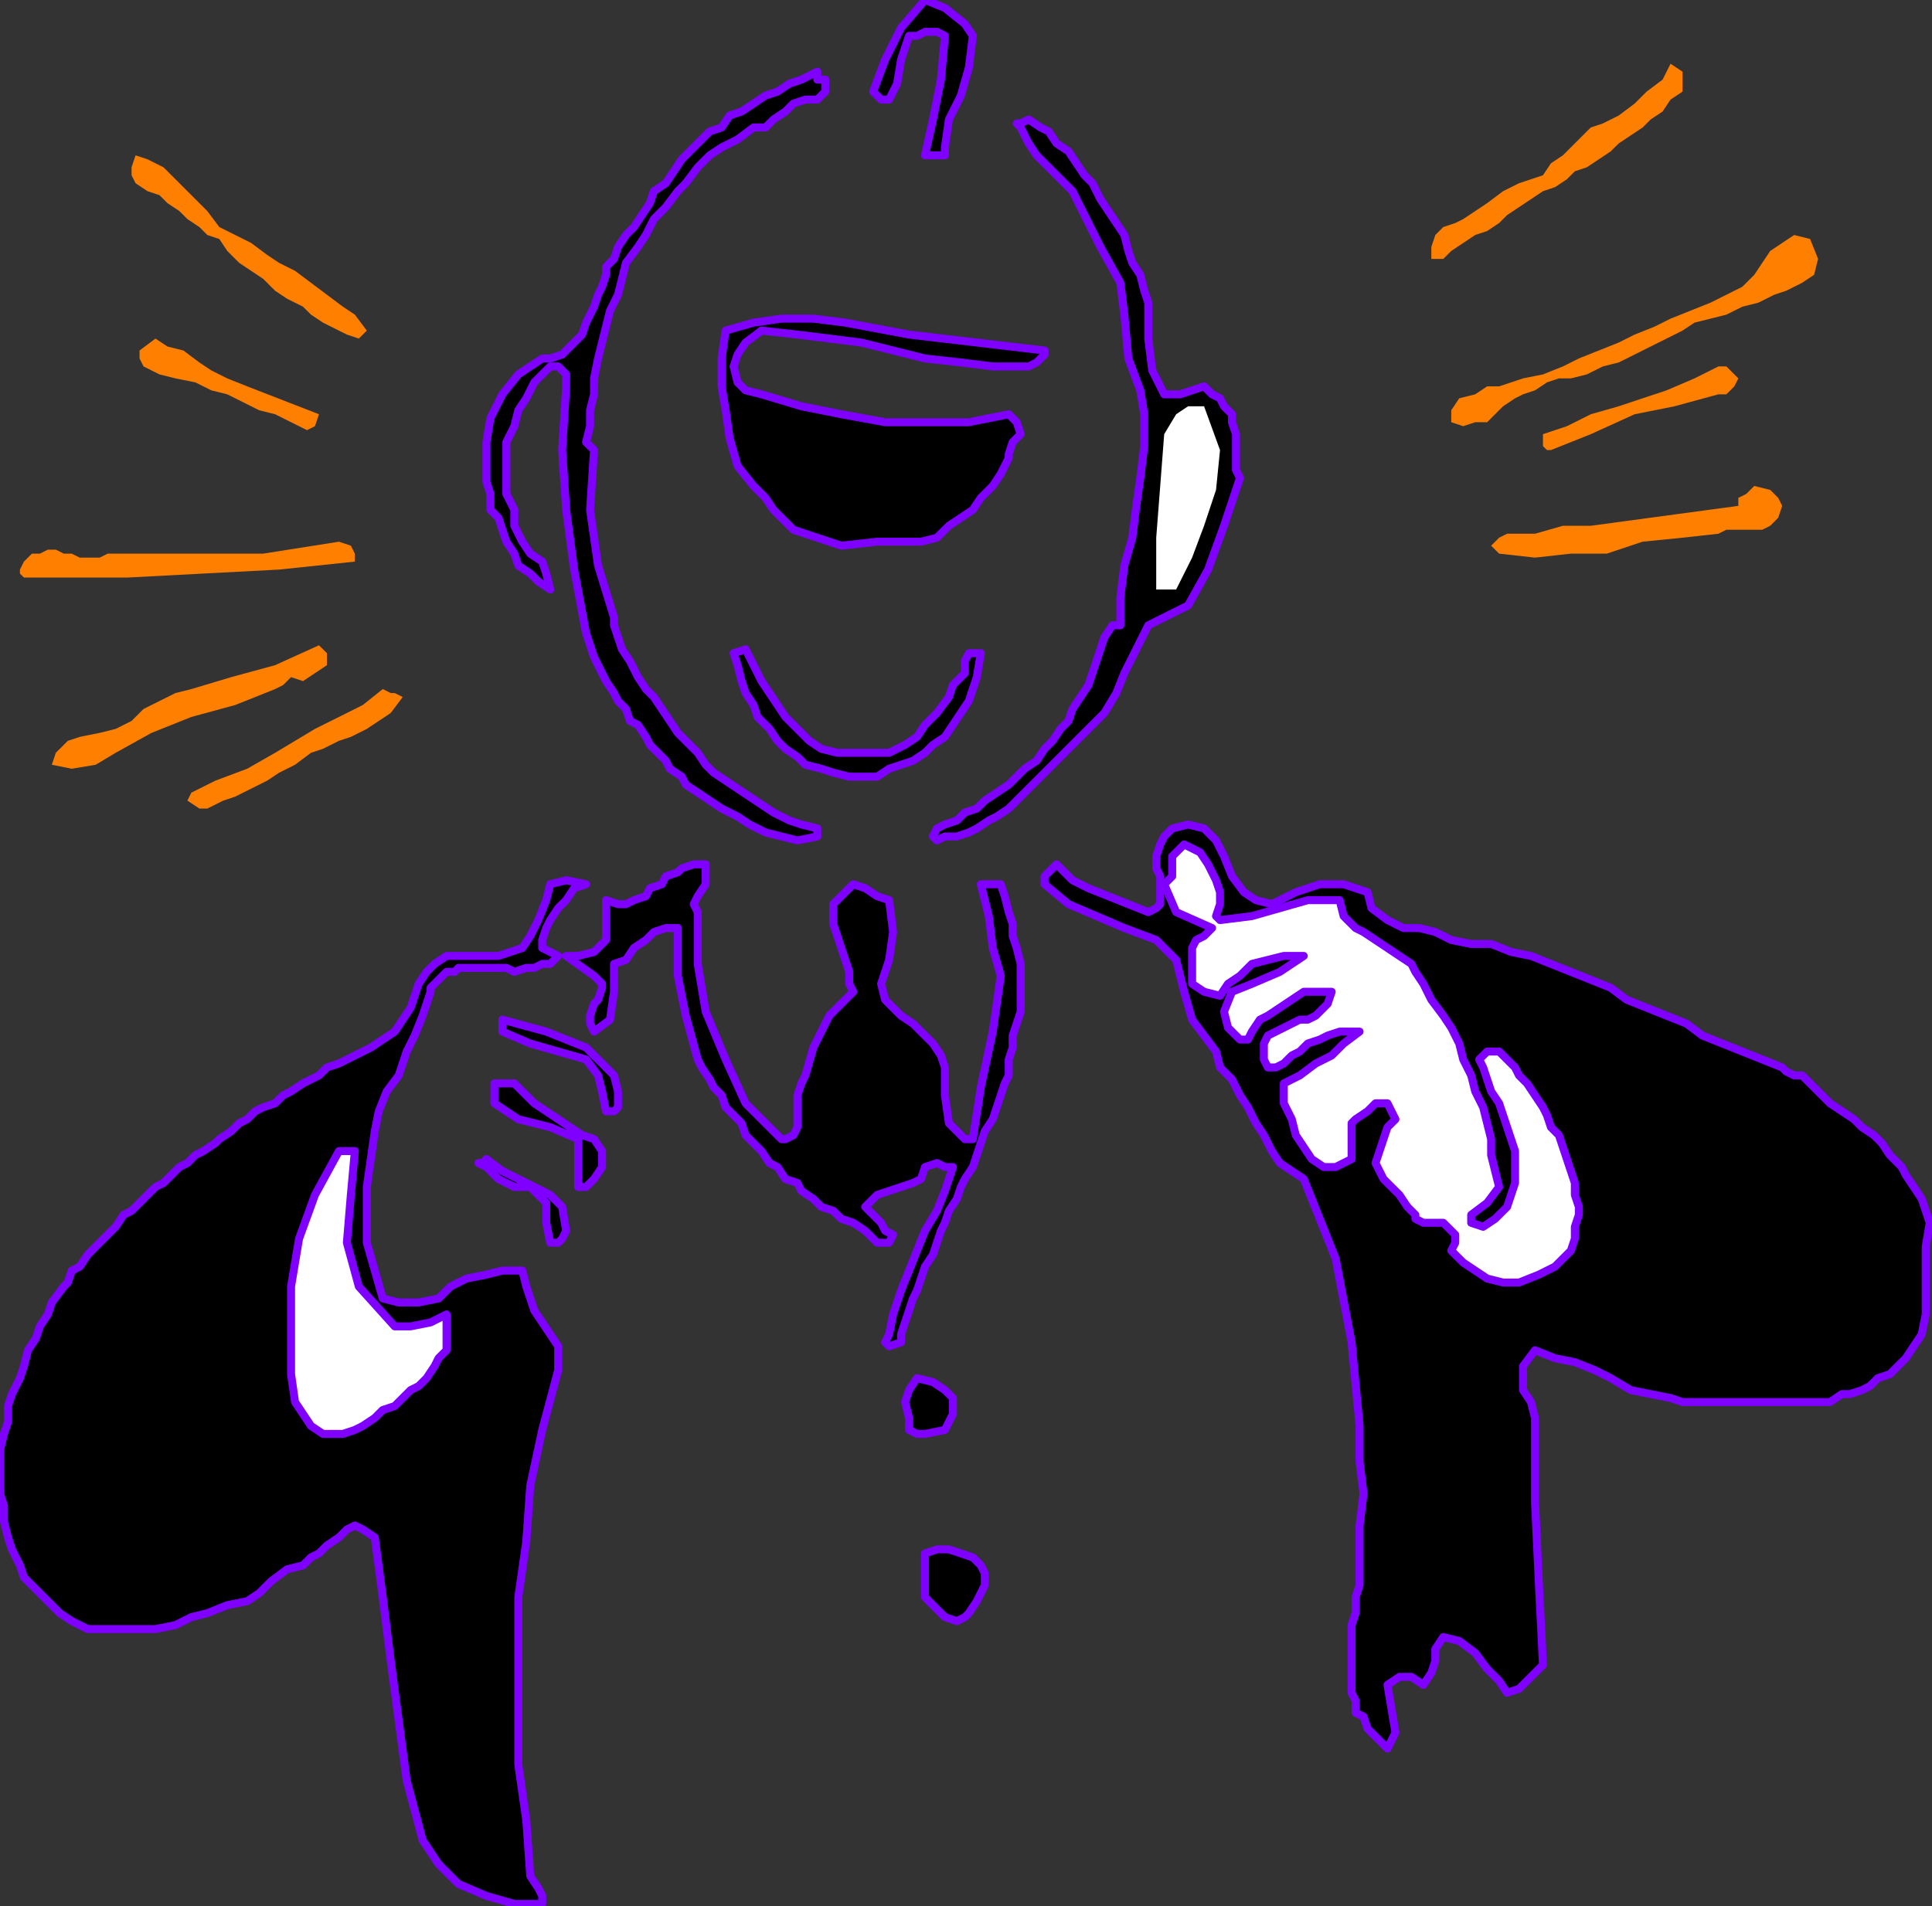 <?xml version="1.0" encoding="UTF-8" standalone="no"?>
<svg
   xmlns:dc="http://purl.org/dc/elements/1.1/"
   xmlns:cc="http://creativecommons.org/ns#"
   xmlns:rdf="http://www.w3.org/1999/02/22-rdf-syntax-ns#"
   xmlns:svg="http://www.w3.org/2000/svg"
   xmlns="http://www.w3.org/2000/svg"
   xmlns:sodipodi="http://sodipodi.sourceforge.net/DTD/sodipodi-0.dtd"
   xmlns:inkscape="http://www.inkscape.org/namespaces/inkscape"
   version="1.0"
   width="142.24mm"
   height="140.377mm"
   id="svg55"
   sodipodi:docname="PESSG084.WMF">
  <rect width="100%" height="100%" fill="#333333" stroke="none"/>
  <sodipodi:namedview
     pagecolor="#ffffff"
     bordercolor="#666666"
     borderopacity="1"
     objecttolerance="10"
     gridtolerance="10"
     guidetolerance="10"
     inkscape:pageopacity="0"
     inkscape:pageshadow="2"
     inkscape:window-width="640"
     inkscape:window-height="480"
     id="namedview57" />
  <defs
     id="defs3">
    <pattern
       id="WMFhbasepattern"
       patternUnits="userSpaceOnUse"
       width="6"
       height="6"
       x="0"
       y="0" />
  </defs>
  <path
     style="fill:#000000;fill-rule:evenodd;fill-opacity:1;stroke:#7f00ff;stroke-width:2.219px;stroke-linecap:round;stroke-linejoin:round;stroke-miterlimit:4;stroke-dasharray:none;stroke-opacity:1;"
     d="  M 270.699,9.978   L 269.589,18.847   L 267.371,26.607   L 264.042,33.259   L 262.933,41.019   L 262.933,41.019   L 262.933,43.236   L 259.605,43.236   L 257.386,43.236   L 257.386,43.236   L 259.605,33.259   L 261.823,22.172   L 262.933,9.978   L 262.933,9.978   L 260.714,8.869   L 257.386,8.869   L 255.167,9.978   L 252.948,9.978   L 252.948,9.978   L 250.729,16.629   L 249.62,23.281   L 247.401,27.715   L 247.401,27.715   L 245.182,27.715   L 244.073,26.607   L 242.963,25.498   L 242.963,25.498   L 246.292,16.629   L 250.729,7.76   L 257.386,0   L 257.386,0   L 262.933,2.217   L 268.48,6.652   L 270.699,9.978  z "
     id="path5" />
  <path
     style="fill:#ff7f00;fill-rule:evenodd;fill-opacity:1;stroke:none;"
     d="  M 468.176,25.498   L 464.848,27.715   L 462.629,31.041   L 459.3,33.259   L 457.082,35.476   L 453.753,37.693   L 450.425,39.91   L 448.206,42.128   L 444.878,44.345   L 441.55,46.562   L 438.221,47.671   L 436.003,49.888   L 432.674,52.105   L 429.346,53.214   L 426.018,55.431   L 422.69,57.648   L 419.361,59.865   L 417.142,62.083   L 413.814,64.3   L 410.486,65.409   L 407.158,67.626   L 403.829,69.843   L 401.611,72.06   L 401.611,72.06   L 400.501,72.06   L 398.282,72.06   L 398.282,68.734   L 398.282,68.734   L 399.392,65.409   L 401.611,63.191   L 404.939,62.083   L 407.158,60.974   L 410.486,58.757   L 413.814,56.54   L 413.814,56.54   L 418.252,53.214   L 422.69,50.996   L 429.346,48.779   L 429.346,48.779   L 431.565,45.453   L 434.893,43.236   L 438.221,39.91   L 442.659,35.476   L 442.659,35.476   L 445.987,34.367   L 450.425,32.15   L 454.863,28.824   L 458.191,25.498   L 462.629,22.172   L 464.848,17.738   L 464.848,17.738   L 468.176,19.955   L 468.176,23.281   L 468.176,25.498  z "
     id="path7" />
  <path
     style="fill:#000000;fill-rule:evenodd;fill-opacity:1;stroke:#7f00ff;stroke-width:2.219px;stroke-linecap:round;stroke-linejoin:round;stroke-miterlimit:4;stroke-dasharray:none;stroke-opacity:1;"
     d="  M 229.65,23.281   L 229.65,25.498   L 227.431,27.715   L 224.103,27.715   L 224.103,27.715   L 220.775,28.824   L 218.556,31.041   L 215.228,33.259   L 213.009,35.476   L 209.681,35.476   L 209.681,35.476   L 205.243,38.802   L 200.805,41.019   L 197.477,43.236   L 194.149,46.562   L 190.821,50.996   L 188.602,53.214   L 188.602,53.214   L 185.273,57.648   L 181.945,60.974   L 179.726,65.409   L 177.507,68.734   L 174.179,73.169   L 173.07,77.603   L 171.96,82.038   L 169.741,86.472   L 168.632,90.907   L 167.523,95.341   L 166.413,99.776   L 165.304,105.319   L 165.304,109.753   L 164.194,114.188   L 164.194,118.622   L 163.085,123.057   L 163.085,123.057   L 165.304,125.274   L 164.194,141.903   L 166.413,157.424   L 170.851,171.836   L 170.851,171.836   L 170.851,174.053   L 171.96,177.379   L 173.07,180.705   L 175.289,184.031   L 177.507,188.465   L 179.726,191.791   L 181.945,194.008   L 184.164,197.334   L 186.383,200.66   L 188.602,203.986   L 190.821,206.203   L 194.149,209.529   L 196.368,212.855   L 198.586,215.072   L 201.915,217.289   L 205.243,219.507   L 208.571,221.724   L 211.899,223.941   L 215.228,226.158   L 219.665,228.376   L 222.994,229.484   L 227.431,230.593   L 227.431,230.593   L 227.431,232.81   L 221.884,233.919   L 217.447,232.81   L 213.009,231.701   L 208.571,229.484   L 205.243,227.267   L 200.805,225.05   L 197.477,222.832   L 194.149,220.615   L 194.149,220.615   L 190.821,218.398   L 189.711,216.181   L 186.383,213.964   L 185.273,211.746   L 183.055,209.529   L 180.836,207.312   L 179.726,205.095   L 177.507,201.769   L 175.289,200.66   L 174.179,197.334   L 171.96,195.117   L 170.851,192.9   L 168.632,189.574   L 167.523,187.357   L 166.413,185.139   L 165.304,182.922   L 164.194,179.596   L 163.085,176.27   L 163.085,176.27   L 159.757,158.533   L 157.538,141.903   L 156.428,125.274   L 157.538,107.536   L 157.538,107.536   L 157.538,104.21   L 155.319,101.993   L 153.1,101.993   L 153.1,101.993   L 148.662,106.427   L 146.444,110.862   L 144.225,114.188   L 143.115,118.622   L 140.897,123.057   L 140.897,127.491   L 140.897,131.926   L 140.897,137.469   L 143.115,141.903   L 143.115,146.338   L 145.334,150.772   L 145.334,150.772   L 147.553,154.098   L 150.881,156.315   L 151.991,159.641   L 153.1,164.076   L 153.1,164.076   L 149.772,161.858   L 147.553,159.641   L 144.225,157.424   L 143.115,154.098   L 140.897,150.772   L 139.787,147.446   L 138.678,144.12   L 136.459,141.903   L 136.459,137.469   L 135.349,134.143   L 135.349,130.817   L 135.349,126.383   L 135.349,123.057   L 135.349,123.057   L 136.459,116.405   L 139.787,109.753   L 144.225,104.21   L 150.881,99.776   L 150.881,99.776   L 153.1,99.776   L 156.428,98.667   L 158.647,96.45   L 160.866,94.233   L 161.976,93.124   L 163.085,89.798   L 164.194,87.581   L 165.304,85.364   L 166.413,82.038   L 167.523,79.821   L 168.632,76.495   L 168.632,74.277   L 170.851,72.06   L 170.851,72.06   L 171.96,68.734   L 174.179,65.409   L 176.398,63.191   L 178.617,59.865   L 180.836,56.54   L 181.945,53.214   L 185.273,50.996   L 187.492,47.671   L 189.711,44.345   L 191.93,42.128   L 194.149,39.91   L 197.477,36.584   L 200.805,35.476   L 203.024,32.15   L 206.352,31.041   L 209.681,28.824   L 213.009,26.607   L 216.337,25.498   L 219.665,23.281   L 222.994,22.172   L 227.431,19.955   L 227.431,19.955   L 227.431,22.172   L 229.65,22.172   L 229.65,23.281  z "
     id="path9" />
  <path
     style="fill:#000000;fill-rule:evenodd;fill-opacity:1;stroke:#7f00ff;stroke-width:2.219px;stroke-linecap:round;stroke-linejoin:round;stroke-miterlimit:4;stroke-dasharray:none;stroke-opacity:1;"
     d="  M 303.981,50.996   L 306.2,55.431   L 308.419,58.757   L 310.638,62.083   L 312.857,65.409   L 313.966,69.843   L 315.076,73.169   L 317.295,76.495   L 318.404,80.929   L 319.513,84.255   L 319.513,84.255   L 319.513,94.233   L 320.623,103.102   L 323.951,109.753   L 323.951,109.753   L 328.389,109.753   L 331.717,108.645   L 335.045,107.536   L 335.045,107.536   L 337.264,109.753   L 339.483,110.862   L 340.592,113.079   L 342.811,115.296   L 342.811,117.514   L 343.921,120.84   L 343.921,123.057   L 343.921,125.274   L 343.921,127.491   L 343.921,130.817   L 345.03,133.034   L 345.03,133.034   L 340.592,146.338   L 336.155,158.533   L 330.608,168.51   L 319.513,174.053   L 319.513,174.053   L 316.185,180.705   L 312.857,187.357   L 310.638,192.9   L 307.31,198.443   L 302.872,202.877   L 298.434,207.312   L 298.434,207.312   L 296.216,209.529   L 293.997,211.746   L 291.778,213.964   L 289.559,216.181   L 287.34,218.398   L 285.121,220.615   L 282.902,222.832   L 280.684,225.05   L 277.355,227.267   L 275.137,228.376   L 271.808,230.593   L 269.589,231.701   L 266.261,232.81   L 262.933,232.81   L 262.933,232.81   L 260.714,233.919   L 259.605,232.81   L 260.714,230.593   L 260.714,230.593   L 262.933,229.484   L 266.261,228.376   L 268.48,226.158   L 271.808,225.05   L 274.027,222.832   L 277.355,220.615   L 280.684,218.398   L 282.902,216.181   L 285.121,213.964   L 288.45,211.746   L 290.668,208.42   L 292.887,206.203   L 295.106,202.877   L 297.325,200.66   L 298.434,197.334   L 300.653,194.008   L 302.872,190.683   L 303.981,187.357   L 305.091,184.031   L 306.2,180.705   L 307.31,177.379   L 309.529,174.053   L 309.529,174.053   L 311.747,174.053   L 311.747,166.293   L 312.857,157.424   L 315.076,149.664   L 316.185,140.795   L 317.295,133.034   L 318.404,124.165   L 318.404,115.296   L 317.295,108.645   L 313.966,99.776   L 313.966,99.776   L 312.857,87.581   L 311.747,78.712   L 306.2,68.734   L 306.2,68.734   L 298.434,53.214   L 296.216,50.996   L 293.997,48.779   L 290.668,45.453   L 288.45,43.236   L 286.231,39.91   L 284.012,35.476   L 284.012,35.476   L 282.902,34.367   L 284.012,34.367   L 286.231,33.259   L 286.231,33.259   L 289.559,35.476   L 291.778,36.584   L 293.997,39.91   L 297.325,42.128   L 299.544,45.453   L 301.763,48.779   L 303.981,50.996  z "
     id="path11" />
  <path
     style="fill:#ff7f00;fill-rule:evenodd;fill-opacity:1;stroke:none;"
     d="  M 90.973,82.038   L 95.41,85.364   L 98.739,87.581   L 102.067,92.015   L 102.067,92.015   L 99.848,94.233   L 96.52,93.124   L 94.301,92.015   L 94.301,92.015   L 89.863,89.798   L 86.535,87.581   L 84.316,85.364   L 79.878,83.146   L 76.55,80.929   L 73.222,77.603   L 69.894,75.386   L 66.565,73.169   L 63.237,69.843   L 61.018,66.517   L 61.018,66.517   L 57.69,65.409   L 55.471,63.191   L 52.143,60.974   L 49.924,58.757   L 46.596,56.54   L 44.377,54.322   L 41.049,53.214   L 37.72,50.996   L 37.72,50.996   L 36.611,48.779   L 36.611,46.562   L 37.72,43.236   L 37.72,43.236   L 41.049,44.345   L 45.486,46.562   L 48.815,49.888   L 52.143,53.214   L 55.471,56.54   L 57.69,58.757   L 57.69,58.757   L 61.018,63.191   L 65.456,65.409   L 69.894,67.626   L 74.331,70.952   L 77.66,73.169   L 82.097,75.386   L 86.535,78.712   L 90.973,82.038  z "
     id="path13" />
  <path
     style="fill:#ff7f00;fill-rule:evenodd;fill-opacity:1;stroke:none;"
     d="  M 505.896,72.06   L 504.787,76.495   L 501.459,78.712   L 497.021,80.929   L 493.693,82.038   L 489.255,84.255   L 484.817,85.364   L 480.38,87.581   L 480.38,87.581   L 475.942,88.69   L 471.504,89.798   L 468.176,92.015   L 463.738,94.233   L 459.3,96.45   L 454.863,98.667   L 450.425,100.884   L 445.987,101.993   L 441.55,104.21   L 437.112,105.319   L 437.112,105.319   L 433.784,105.319   L 430.456,106.427   L 427.127,108.645   L 423.799,109.753   L 421.58,110.862   L 418.252,113.079   L 416.033,115.296   L 413.814,117.514   L 410.486,117.514   L 407.158,118.622   L 403.829,117.514   L 403.829,117.514   L 403.829,114.188   L 406.048,110.862   L 410.486,109.753   L 413.814,107.536   L 413.814,107.536   L 417.142,107.536   L 420.471,106.427   L 423.799,105.319   L 423.799,105.319   L 429.346,104.21   L 434.893,101.993   L 439.331,99.776   L 444.878,97.558   L 450.425,95.341   L 454.863,93.124   L 460.41,90.907   L 464.848,88.69   L 470.395,86.472   L 475.942,84.255   L 480.38,82.038   L 480.38,82.038   L 484.817,79.821   L 488.145,76.495   L 490.364,73.169   L 492.583,69.843   L 495.911,67.626   L 499.24,65.409   L 503.677,66.517   L 503.677,66.517   L 505.896,72.06  z "
     id="path15" />
  <path
     style="fill:#000000;fill-rule:evenodd;fill-opacity:1;stroke:#7f00ff;stroke-width:2.219px;stroke-linecap:round;stroke-linejoin:round;stroke-miterlimit:4;stroke-dasharray:none;stroke-opacity:1;"
     d="  M 290.668,97.558   L 290.668,98.667   L 288.45,100.884   L 286.231,101.993   L 286.231,101.993   L 276.246,101.993   L 267.371,100.884   L 257.386,99.776   L 248.51,97.558   L 239.635,95.341   L 230.76,94.233   L 221.884,93.124   L 211.899,92.015   L 211.899,92.015   L 207.462,95.341   L 205.243,98.667   L 204.134,101.993   L 204.134,101.993   L 205.243,106.427   L 207.462,108.645   L 211.899,109.753   L 211.899,109.753   L 222.994,113.079   L 234.088,115.296   L 246.292,117.514   L 257.386,117.514   L 269.589,117.514   L 280.684,115.296   L 280.684,115.296   L 282.902,117.514   L 284.012,120.84   L 281.793,123.057   L 280.684,126.383   L 280.684,127.491   L 280.684,127.491   L 278.465,131.926   L 276.246,135.252   L 272.918,138.577   L 270.699,141.903   L 267.371,144.12   L 264.042,146.338   L 260.714,149.664   L 256.276,150.772   L 252.948,150.772   L 252.948,150.772   L 244.073,150.772   L 234.088,151.881   L 224.103,148.555   L 224.103,148.555   L 220.775,147.446   L 217.447,144.12   L 215.228,141.903   L 213.009,138.577   L 209.681,135.252   L 209.681,135.252   L 205.243,129.708   L 203.024,121.948   L 201.915,114.188   L 200.805,107.536   L 200.805,99.776   L 201.915,92.015   L 201.915,92.015   L 209.681,89.798   L 217.447,88.69   L 226.322,88.69   L 235.197,89.798   L 235.197,89.798   L 252.948,93.124   L 271.808,95.341   L 290.668,97.558  z "
     id="path17" />
  <path
     style="fill:#ff7f00;fill-rule:evenodd;fill-opacity:1;stroke:none;"
     d="  M 68.784,107.536   L 88.754,115.296   L 87.644,118.622   L 85.425,119.731   L 83.207,118.622   L 80.988,117.514   L 80.988,117.514   L 76.55,115.296   L 72.112,114.188   L 67.675,111.971   L 63.237,109.753   L 58.799,108.645   L 54.362,106.427   L 48.815,105.319   L 44.377,104.21   L 39.939,101.993   L 39.939,101.993   L 38.83,99.776   L 38.83,97.558   L 43.267,94.233   L 43.267,94.233   L 46.596,96.45   L 51.033,97.558   L 55.471,100.884   L 58.799,103.102   L 63.237,105.319   L 68.784,107.536  z "
     id="path19" />
  <path
     style="fill:#ff7f00;fill-rule:evenodd;fill-opacity:1;stroke:none;"
     d="  M 483.708,105.319   L 482.598,107.536   L 480.38,109.753   L 478.161,109.753   L 478.161,109.753   L 465.957,113.079   L 454.863,115.296   L 442.659,120.84   L 431.565,125.274   L 431.565,125.274   L 430.456,125.274   L 429.346,124.165   L 429.346,123.057   L 429.346,123.057   L 429.346,120.84   L 436.003,118.622   L 442.659,115.296   L 450.425,113.079   L 457.082,110.862   L 463.738,108.645   L 471.504,105.319   L 478.161,101.993   L 478.161,101.993   L 480.38,101.993   L 481.489,103.102   L 483.708,105.319  z "
     id="path21" />
  <path
     style="fill:#ffffff;fill-rule:evenodd;fill-opacity:1;stroke:none;"
     d="  M 339.483,125.274   L 338.374,136.36   L 335.045,146.338   L 331.717,155.207   L 327.279,164.076   L 327.279,164.076   L 321.732,164.076   L 321.732,149.664   L 322.842,135.252   L 323.951,120.84   L 323.951,120.84   L 327.279,115.296   L 330.608,113.079   L 335.045,113.079   L 335.045,113.079   L 339.483,125.274  z "
     id="path23" />
  <path
     style="fill:#ff7f00;fill-rule:evenodd;fill-opacity:1;stroke:none;"
     d="  M 495.911,140.795   L 494.802,144.12   L 492.583,146.338   L 490.364,147.446   L 488.145,147.446   L 484.817,147.446   L 482.598,147.446   L 480.38,147.446   L 478.161,148.555   L 478.161,148.555   L 468.176,149.664   L 457.082,150.772   L 447.097,154.098   L 447.097,154.098   L 437.112,154.098   L 427.127,155.207   L 417.142,154.098   L 417.142,154.098   L 414.924,151.881   L 417.142,149.664   L 419.361,148.555   L 419.361,148.555   L 427.127,148.555   L 434.893,146.338   L 442.659,146.338   L 442.659,146.338   L 483.708,140.795   L 483.708,138.577   L 485.927,137.469   L 488.145,135.252   L 488.145,135.252   L 492.583,136.36   L 494.802,138.577   L 495.911,140.795  z "
     id="path25" />
  <path
     style="fill:#ff7f00;fill-rule:evenodd;fill-opacity:1;stroke:none;"
     d="  M 98.739,156.315   L 77.66,158.533   L 56.58,159.641   L 35.501,160.75   L 35.501,160.75   L 6.657,160.75   L 5.547,159.641   L 5.547,158.533   L 6.657,156.315   L 6.657,156.315   L 8.875,154.098   L 11.094,154.098   L 13.313,152.989   L 15.532,152.989   L 17.751,154.098   L 19.97,154.098   L 22.188,155.207   L 24.407,155.207   L 27.736,155.207   L 29.954,154.098   L 29.954,154.098   L 52.143,154.098   L 73.222,154.098   L 94.301,150.772   L 94.301,150.772   L 97.629,151.881   L 98.739,154.098   L 98.739,156.315  z "
     id="path27" />
  <path
     style="fill:#000000;fill-rule:evenodd;fill-opacity:1;stroke:#7f00ff;stroke-width:2.219px;stroke-linecap:round;stroke-linejoin:round;stroke-miterlimit:4;stroke-dasharray:none;stroke-opacity:1;"
     d="  M 211.899,189.574   L 214.118,192.9   L 216.337,196.226   L 218.556,199.551   L 221.884,202.877   L 225.213,206.203   L 228.541,208.42   L 232.979,209.529   L 237.416,209.529   L 237.416,209.529   L 242.963,209.529   L 247.401,209.529   L 251.839,207.312   L 255.167,205.095   L 257.386,201.769   L 260.714,198.443   L 264.042,194.008   L 265.152,190.683   L 268.48,187.357   L 268.48,187.357   L 268.48,184.031   L 269.589,181.814   L 272.918,181.814   L 272.918,181.814   L 271.808,188.465   L 269.589,195.117   L 265.152,201.769   L 265.152,201.769   L 262.933,205.095   L 259.605,207.312   L 257.386,209.529   L 254.058,211.746   L 250.729,212.855   L 247.401,213.964   L 244.073,216.181   L 239.635,216.181   L 236.307,216.181   L 231.869,215.072   L 231.869,215.072   L 228.541,213.964   L 224.103,212.855   L 221.884,210.638   L 218.556,208.42   L 216.337,206.203   L 214.118,202.877   L 210.79,199.551   L 209.681,196.226   L 207.462,192.9   L 206.352,189.574   L 205.243,185.139   L 204.134,181.814   L 204.134,181.814   L 207.462,180.705   L 209.681,185.139   L 211.899,189.574  z "
     id="path29" />
  <path
     style="fill:#ff7f00;fill-rule:evenodd;fill-opacity:1;stroke:none;"
     d="  M 90.973,181.814   L 90.973,185.139   L 87.644,187.357   L 84.316,189.574   L 84.316,189.574   L 80.988,188.465   L 78.769,190.683   L 76.55,191.791   L 76.55,191.791   L 65.456,196.226   L 53.252,199.551   L 42.158,203.986   L 32.173,209.529   L 32.173,209.529   L 26.626,212.855   L 19.97,213.964   L 14.422,212.855   L 14.422,212.855   L 15.532,209.529   L 18.86,206.203   L 22.188,205.095   L 22.188,205.095   L 27.736,203.986   L 32.173,202.877   L 36.611,200.66   L 39.939,197.334   L 44.377,195.117   L 48.815,192.9   L 53.252,191.791   L 53.252,191.791   L 64.346,188.465   L 76.55,185.139   L 88.754,179.596   L 88.754,179.596   L 90.973,181.814  z "
     id="path31" />
  <path
     style="fill:#ff7f00;fill-rule:evenodd;fill-opacity:1;stroke:none;"
     d="  M 112.052,194.008   L 108.723,198.443   L 105.395,200.66   L 102.067,202.877   L 97.629,205.095   L 94.301,206.203   L 89.863,208.42   L 86.535,209.529   L 86.535,209.529   L 82.097,212.855   L 77.66,215.072   L 74.331,217.289   L 69.894,219.507   L 65.456,221.724   L 62.128,222.832   L 57.69,225.05   L 57.69,225.05   L 55.471,225.05   L 52.143,222.832   L 53.252,220.615   L 53.252,220.615   L 59.909,217.289   L 68.784,213.964   L 76.55,209.529   L 76.55,209.529   L 82.097,206.203   L 87.644,202.877   L 94.301,199.551   L 100.957,196.226   L 106.504,191.791   L 106.504,191.791   L 108.723,192.9   L 109.833,192.9   L 112.052,194.008  z "
     id="path33" />
  <path
     style="fill:#000000;fill-rule:evenodd;fill-opacity:1;stroke:#7f00ff;stroke-width:2.219px;stroke-linecap:round;stroke-linejoin:round;stroke-miterlimit:4;stroke-dasharray:none;stroke-opacity:1;"
     d="  M 360.562,248.331   L 367.219,246.113   L 373.875,246.113   L 380.532,248.331   L 380.532,248.331   L 381.641,252.765   L 386.079,256.091   L 390.516,258.308   L 390.516,258.308   L 394.954,258.308   L 399.392,259.417   L 403.829,261.634   L 403.829,261.634   L 409.377,262.743   L 414.924,262.743   L 420.471,264.96   L 426.018,266.069   L 431.565,268.286   L 437.112,270.503   L 442.659,272.72   L 448.206,274.938   L 452.644,278.263   L 458.191,280.481   L 463.738,282.698   L 469.285,284.915   L 473.723,288.241   L 479.27,290.458   L 484.817,292.675   L 490.364,294.893   L 495.911,297.11   L 495.911,297.11   L 497.021,298.219   L 499.24,299.327   L 501.459,299.327   L 501.459,299.327   L 503.677,301.544   L 507.006,304.87   L 509.224,307.088   L 512.553,309.305   L 515.881,311.522   L 518.1,313.739   L 521.428,315.956   L 523.647,318.174   L 525.866,321.5   L 529.194,324.825   L 530.303,327.043   L 532.522,330.369   L 534.741,333.694   L 535.851,337.02   L 536.96,340.346   L 536.96,340.346   L 535.851,346.998   L 535.851,353.65   L 535.851,359.193   L 535.851,365.844   L 534.741,371.387   L 534.741,371.387   L 532.522,374.713   L 530.303,378.039   L 528.085,380.256   L 525.866,382.474   L 522.538,383.582   L 520.319,385.8   L 518.1,386.908   L 514.772,388.017   L 512.553,388.017   L 509.224,390.234   L 505.896,390.234   L 502.568,390.234   L 498.13,390.234   L 495.911,390.234   L 492.583,390.234   L 488.145,390.234   L 484.817,390.234   L 481.489,390.234   L 478.161,390.234   L 474.832,390.234   L 471.504,390.234   L 468.176,390.234   L 464.848,389.125   L 464.848,389.125   L 459.3,388.017   L 453.753,386.908   L 448.206,383.582   L 443.769,381.365   L 438.221,379.148   L 432.674,378.039   L 427.127,375.822   L 427.127,375.822   L 423.799,380.256   L 423.799,383.582   L 423.799,386.908   L 426.018,390.234   L 427.127,394.668   L 427.127,394.668   L 427.127,417.949   L 428.237,441.23   L 429.346,463.403   L 429.346,463.403   L 426.018,466.729   L 422.69,470.055   L 419.361,471.163   L 419.361,471.163   L 417.142,467.837   L 413.814,464.511   L 410.486,460.077   L 406.048,456.751   L 401.611,455.643   L 401.611,455.643   L 399.392,458.968   L 399.392,462.294   L 398.282,465.62   L 396.063,468.946   L 396.063,468.946   L 392.735,466.729   L 389.407,466.729   L 386.079,468.946   L 386.079,468.946   L 387.188,475.598   L 388.298,482.249   L 386.079,486.684   L 386.079,486.684   L 383.86,484.467   L 381.641,482.249   L 380.532,481.141   L 379.422,477.815   L 377.203,476.706   L 377.203,473.38   L 376.094,471.163   L 376.094,468.946   L 376.094,465.62   L 376.094,463.403   L 376.094,461.186   L 376.094,457.86   L 376.094,454.534   L 376.094,452.317   L 377.203,448.991   L 377.203,446.774   L 377.203,444.556   L 378.313,441.23   L 378.313,437.905   L 378.313,435.687   L 378.313,433.47   L 378.313,430.144   L 378.313,427.927   L 378.313,424.601   L 378.313,424.601   L 379.422,415.732   L 378.313,406.863   L 378.313,396.886   L 378.313,396.886   L 376.094,373.605   L 371.656,350.324   L 362.781,328.151   L 362.781,328.151   L 359.453,325.934   L 356.124,323.717   L 353.905,320.391   L 351.687,315.956   L 349.468,312.631   L 347.249,308.196   L 345.03,304.87   L 342.811,300.436   L 339.483,297.11   L 339.483,297.11   L 338.374,292.675   L 335.045,288.241   L 331.717,283.807   L 331.717,283.807   L 329.498,276.046   L 327.279,267.177   L 321.732,261.634   L 321.732,261.634   L 312.857,258.308   L 305.091,254.982   L 297.325,251.657   L 290.668,246.113   L 290.668,246.113   L 290.668,243.896   L 291.778,242.788   L 293.997,240.57   L 293.997,240.57   L 298.434,245.005   L 302.872,247.222   L 308.419,249.439   L 313.966,251.657   L 319.513,253.874   L 319.513,253.874   L 321.732,252.765   L 322.842,251.657   L 322.842,249.439   L 322.842,247.222   L 322.842,243.896   L 321.732,241.679   L 321.732,238.353   L 322.842,235.027   L 323.951,232.81   L 323.951,232.81   L 326.17,230.593   L 330.608,229.484   L 335.045,230.593   L 335.045,230.593   L 338.374,233.919   L 340.592,238.353   L 342.811,243.896   L 346.139,248.331   L 349.468,250.548   L 353.905,251.657   L 360.562,248.331  z "
     id="path35" />
  <path
     style="fill:#ffffff;fill-rule:evenodd;fill-opacity:1;stroke:#7f00ff;stroke-width:2.219px;stroke-linecap:round;stroke-linejoin:round;stroke-miterlimit:4;stroke-dasharray:none;stroke-opacity:1;"
     d="  M 339.483,248.331   L 339.483,251.657   L 338.374,254.982   L 339.483,256.091   L 339.483,256.091   L 348.358,254.982   L 356.124,252.765   L 363.89,250.548   L 372.766,250.548   L 372.766,250.548   L 373.875,254.982   L 377.203,258.308   L 379.422,259.417   L 382.75,261.634   L 386.079,263.851   L 389.407,266.069   L 392.735,268.286   L 393.845,270.503   L 396.063,273.829   L 396.063,273.829   L 398.282,278.263   L 401.611,282.698   L 403.829,286.024   L 406.048,290.458   L 407.158,294.893   L 409.377,299.327   L 410.486,303.762   L 412.705,308.196   L 413.814,312.631   L 414.924,317.065   L 414.924,321.5   L 416.033,325.934   L 417.142,330.369   L 417.142,330.369   L 413.814,334.803   L 409.377,338.129   L 409.377,340.346   L 409.377,340.346   L 412.705,341.455   L 416.033,339.237   L 419.361,335.912   L 419.361,335.912   L 420.471,332.586   L 421.58,329.26   L 421.58,325.934   L 421.58,323.717   L 421.58,320.391   L 420.471,317.065   L 419.361,313.739   L 418.252,310.413   L 417.142,307.088   L 414.924,303.762   L 413.814,300.436   L 412.705,297.11   L 411.595,294.893   L 411.595,294.893   L 413.814,292.675   L 417.142,292.675   L 419.361,294.893   L 419.361,294.893   L 421.58,297.11   L 422.69,299.327   L 424.908,301.544   L 427.127,304.87   L 429.346,308.196   L 430.456,310.413   L 431.565,313.739   L 433.784,315.956   L 434.893,319.282   L 436.003,322.608   L 437.112,325.934   L 438.221,329.26   L 438.221,332.586   L 439.331,335.912   L 439.331,338.129   L 438.221,341.455   L 438.221,344.781   L 437.112,348.106   L 437.112,348.106   L 432.674,352.541   L 428.237,354.758   L 422.69,356.975   L 418.252,356.975   L 413.814,355.867   L 413.814,355.867   L 410.486,353.65   L 407.158,351.432   L 403.829,348.106   L 403.829,348.106   L 404.939,345.889   L 404.939,343.672   L 403.829,342.563   L 402.72,341.455   L 401.611,340.346   L 400.501,340.346   L 398.282,340.346   L 397.173,340.346   L 396.063,340.346   L 393.845,339.237   L 393.845,338.129   L 393.845,338.129   L 391.626,335.912   L 389.407,332.586   L 387.188,330.369   L 384.969,328.151   L 383.86,325.934   L 382.75,323.717   L 383.86,320.391   L 383.86,320.391   L 384.969,317.065   L 386.079,313.739   L 388.298,311.522   L 386.079,307.088   L 386.079,307.088   L 382.75,307.088   L 380.532,309.305   L 377.203,311.522   L 376.094,312.631   L 376.094,312.631   L 376.094,317.065   L 376.094,320.391   L 376.094,322.608   L 376.094,322.608   L 371.656,324.825   L 368.328,324.825   L 365,322.608   L 365,322.608   L 362.781,319.282   L 360.562,315.956   L 359.453,311.522   L 357.234,307.088   L 357.234,301.544   L 357.234,301.544   L 361.671,299.327   L 366.109,296.001   L 370.547,293.784   L 373.875,290.458   L 378.313,287.132   L 378.313,287.132   L 374.984,287.132   L 372.766,287.132   L 369.437,288.241   L 367.219,289.35   L 363.89,290.458   L 361.671,292.675   L 359.453,293.784   L 357.234,296.001   L 355.015,297.11   L 352.796,297.11   L 352.796,297.11   L 351.687,294.893   L 351.687,291.567   L 351.687,290.458   L 352.796,288.241   L 355.015,287.132   L 357.234,286.024   L 359.453,284.915   L 361.671,283.807   L 363.89,283.807   L 366.109,282.698   L 368.328,280.481   L 369.437,279.372   L 370.547,276.046   L 370.547,276.046   L 367.219,276.046   L 362.781,276.046   L 359.453,278.263   L 356.124,280.481   L 352.796,282.698   L 350.577,283.807   L 350.577,283.807   L 348.358,287.132   L 347.249,289.35   L 345.03,289.35   L 345.03,289.35   L 341.702,286.024   L 340.592,281.589   L 342.811,276.046   L 342.811,276.046   L 348.358,273.829   L 356.124,270.503   L 362.781,266.069   L 362.781,266.069   L 362.781,266.069   L 357.234,266.069   L 352.796,267.177   L 348.358,268.286   L 345.03,271.612   L 345.03,271.612   L 341.702,273.829   L 339.483,277.155   L 335.045,276.046   L 335.045,276.046   L 331.717,273.829   L 331.717,268.286   L 331.717,263.851   L 331.717,263.851   L 332.826,261.634   L 335.045,260.526   L 337.264,258.308   L 337.264,258.308   L 327.279,253.874   L 323.951,246.113   L 326.17,243.896   L 326.17,241.679   L 326.17,238.353   L 327.279,237.245   L 329.498,235.027   L 329.498,235.027   L 333.936,237.245   L 336.155,240.57   L 338.374,245.005   L 339.483,248.331  z "
     id="path37" />
  <path
     style="fill:#000000;fill-rule:evenodd;fill-opacity:1;stroke:#7f00ff;stroke-width:2.219px;stroke-linecap:round;stroke-linejoin:round;stroke-miterlimit:4;stroke-dasharray:none;stroke-opacity:1;"
     d="  M 196.368,240.57   L 196.368,243.896   L 196.368,246.113   L 194.149,249.439   L 193.039,251.657   L 194.149,253.874   L 194.149,253.874   L 194.149,268.286   L 196.368,281.589   L 201.915,294.893   L 207.462,307.088   L 217.447,317.065   L 217.447,317.065   L 218.556,317.065   L 220.775,315.956   L 221.884,313.739   L 221.884,311.522   L 221.884,308.196   L 221.884,304.87   L 222.994,301.544   L 224.103,299.327   L 224.103,299.327   L 226.322,291.567   L 230.76,282.698   L 237.416,276.046   L 237.416,276.046   L 236.307,273.829   L 236.307,270.503   L 235.197,267.177   L 234.088,263.851   L 232.979,260.526   L 231.869,257.2   L 231.869,253.874   L 231.869,251.657   L 234.088,249.439   L 237.416,246.113   L 237.416,246.113   L 240.744,247.222   L 244.073,249.439   L 247.401,250.548   L 247.401,250.548   L 248.51,259.417   L 247.401,267.177   L 245.182,273.829   L 245.182,273.829   L 246.292,278.263   L 248.51,280.481   L 250.729,282.698   L 254.058,284.915   L 257.386,288.241   L 259.605,290.458   L 261.823,293.784   L 262.933,297.11   L 262.933,297.11   L 262.933,304.87   L 264.042,312.631   L 268.48,317.065   L 268.48,317.065   L 270.699,317.065   L 272.918,302.653   L 276.246,287.132   L 278.465,271.612   L 278.465,271.612   L 276.246,263.851   L 275.137,254.982   L 272.918,246.113   L 272.918,246.113   L 278.465,246.113   L 279.574,249.439   L 280.684,253.874   L 281.793,257.2   L 281.793,260.526   L 282.902,263.851   L 284.012,268.286   L 284.012,271.612   L 284.012,274.938   L 284.012,278.263   L 284.012,281.589   L 282.902,284.915   L 281.793,288.241   L 281.793,291.567   L 280.684,294.893   L 280.684,299.327   L 279.574,301.544   L 278.465,304.87   L 277.355,308.196   L 276.246,311.522   L 274.027,314.848   L 272.918,318.174   L 271.808,321.5   L 270.699,324.825   L 268.48,328.151   L 267.371,330.369   L 266.261,333.694   L 264.042,337.02   L 262.933,340.346   L 261.823,342.563   L 260.714,345.889   L 259.605,349.215   L 257.386,352.541   L 256.276,355.867   L 255.167,359.193   L 254.058,361.41   L 252.948,364.736   L 251.839,368.062   L 250.729,371.387   L 250.729,373.605   L 250.729,373.605   L 247.401,374.713   L 246.292,373.605   L 247.401,371.387   L 247.401,371.387   L 248.51,365.844   L 250.729,359.193   L 252.948,353.65   L 255.167,348.106   L 257.386,342.563   L 260.714,337.02   L 262.933,331.477   L 265.152,324.825   L 265.152,324.825   L 262.933,324.825   L 260.714,323.717   L 257.386,324.825   L 257.386,324.825   L 256.276,328.151   L 254.058,329.26   L 250.729,330.369   L 247.401,331.477   L 244.073,332.586   L 242.963,333.694   L 240.744,335.912   L 241.854,337.02   L 245.182,340.346   L 245.182,340.346   L 246.292,342.563   L 248.51,343.672   L 247.401,345.889   L 247.401,345.889   L 244.073,345.889   L 240.744,342.563   L 237.416,340.346   L 237.416,340.346   L 234.088,339.237   L 231.869,337.02   L 228.541,335.912   L 226.322,333.694   L 222.994,331.477   L 221.884,329.26   L 218.556,328.151   L 216.337,324.825   L 214.118,323.717   L 211.899,320.391   L 209.681,318.174   L 207.462,315.956   L 206.352,312.631   L 204.134,310.413   L 201.915,308.196   L 200.805,304.87   L 198.586,302.653   L 197.477,300.436   L 195.258,297.11   L 194.149,294.893   L 194.149,294.893   L 190.821,282.698   L 188.602,271.612   L 188.602,258.308   L 188.602,258.308   L 185.273,258.308   L 181.945,259.417   L 179.726,261.634   L 176.398,263.851   L 174.179,267.177   L 170.851,268.286   L 170.851,268.286   L 170.851,276.046   L 169.741,283.807   L 165.304,287.132   L 165.304,287.132   L 164.194,284.915   L 164.194,282.698   L 165.304,279.372   L 166.413,278.263   L 167.523,274.938   L 167.523,273.829   L 165.304,271.612   L 165.304,271.612   L 157.538,266.069   L 160.866,266.069   L 165.304,264.96   L 168.632,261.634   L 168.632,261.634   L 168.632,250.548   L 171.96,251.657   L 174.179,251.657   L 176.398,250.548   L 179.726,249.439   L 180.836,247.222   L 184.164,246.113   L 185.273,243.896   L 188.602,242.788   L 189.711,241.679   L 193.039,240.57   L 196.368,240.57  z "
     id="path39" />
  <path
     style="fill:#000000;fill-rule:evenodd;fill-opacity:1;stroke:#7f00ff;stroke-width:2.219px;stroke-linecap:round;stroke-linejoin:round;stroke-miterlimit:4;stroke-dasharray:none;stroke-opacity:1;"
     d="  M 163.085,246.113   L 159.757,247.222   L 157.538,250.548   L 155.319,252.765   L 153.1,256.091   L 151.991,258.308   L 150.881,261.634   L 150.881,261.634   L 150.881,263.851   L 153.1,264.96   L 155.319,266.069   L 155.319,266.069   L 153.1,268.286   L 150.881,268.286   L 148.662,269.394   L 146.444,269.394   L 143.115,270.503   L 140.897,269.394   L 138.678,269.394   L 135.349,269.394   L 133.131,269.394   L 130.912,269.394   L 127.583,269.394   L 126.474,270.503   L 124.255,270.503   L 122.036,272.72   L 119.818,274.938   L 119.818,276.046   L 119.818,276.046   L 117.599,282.698   L 115.38,288.241   L 113.161,292.675   L 110.942,299.327   L 107.614,303.762   L 105.395,309.305   L 104.286,314.848   L 104.286,314.848   L 102.067,330.369   L 102.067,345.889   L 106.504,361.41   L 106.504,361.41   L 110.942,362.518   L 116.489,362.518   L 122.036,361.41   L 122.036,361.41   L 125.365,358.084   L 129.802,355.867   L 135.349,354.758   L 139.787,353.65   L 145.334,353.65   L 145.334,353.65   L 146.444,358.084   L 147.553,361.41   L 148.662,364.736   L 150.881,368.062   L 153.1,371.387   L 155.319,374.713   L 155.319,378.039   L 155.319,381.365   L 155.319,381.365   L 150.881,397.994   L 147.553,413.515   L 146.444,429.036   L 144.225,444.556   L 144.225,460.077   L 144.225,476.706   L 144.225,491.118   L 146.444,506.639   L 147.553,522.16   L 147.553,522.16   L 149.772,525.486   L 150.881,527.703   L 150.881,529.92   L 150.881,529.92   L 143.115,529.92   L 135.349,527.703   L 127.583,524.377   L 122.036,518.834   L 117.599,512.182   L 117.599,512.182   L 113.161,495.553   L 110.942,478.924   L 108.723,462.294   L 106.504,444.556   L 104.286,427.927   L 104.286,427.927   L 100.957,425.71   L 98.739,424.601   L 96.52,425.71   L 94.301,427.927   L 90.973,430.144   L 88.754,432.362   L 86.535,433.47   L 84.316,435.687   L 84.316,435.687   L 79.878,436.796   L 75.441,440.122   L 72.112,443.448   L 68.784,445.665   L 68.784,445.665   L 63.237,446.774   L 57.69,448.991   L 53.252,450.099   L 48.815,452.317   L 43.267,453.425   L 38.83,453.425   L 32.173,453.425   L 32.173,453.425   L 27.736,453.425   L 24.407,453.425   L 19.97,451.208   L 16.641,448.991   L 13.313,445.665   L 9.985,442.339   L 9.985,442.339   L 6.657,439.013   L 5.547,435.687   L 3.328,431.253   L 2.219,427.927   L 1.109,423.493   L 1.109,419.058   L 0,415.732   L 0,411.298   L 0,407.972   L 0,403.537   L 1.109,399.103   L 2.219,395.777   L 2.219,391.343   L 3.328,388.017   L 5.547,383.582   L 6.657,380.256   L 7.766,375.822   L 9.985,372.496   L 11.094,369.17   L 13.313,365.844   L 14.422,362.518   L 17.751,358.084   L 17.751,358.084   L 18.86,356.975   L 19.97,353.65   L 22.188,352.541   L 24.407,349.215   L 26.626,346.998   L 28.845,344.781   L 31.064,342.563   L 32.173,341.455   L 34.392,338.129   L 36.611,337.02   L 38.83,334.803   L 41.049,332.586   L 43.267,330.369   L 45.486,329.26   L 47.705,327.043   L 49.924,324.825   L 52.143,323.717   L 54.362,321.5   L 56.58,320.391   L 59.909,318.174   L 61.018,317.065   L 64.346,314.848   L 66.565,312.631   L 68.784,311.522   L 71.003,309.305   L 73.222,308.196   L 76.55,307.088   L 78.769,304.87   L 80.988,303.762   L 84.316,301.544   L 86.535,300.436   L 88.754,299.327   L 90.973,297.11   L 94.301,296.001   L 96.52,294.893   L 98.739,293.784   L 100.957,292.675   L 103.176,291.567   L 106.504,289.35   L 106.504,289.35   L 109.833,287.132   L 112.052,283.807   L 114.27,280.481   L 115.38,277.155   L 116.489,273.829   L 118.708,270.503   L 120.927,268.286   L 124.255,266.069   L 124.255,266.069   L 130.912,266.069   L 138.678,266.069   L 145.334,263.851   L 145.334,263.851   L 147.553,260.526   L 149.772,256.091   L 151.991,250.548   L 153.1,246.113   L 157.538,245.005   L 163.085,246.113  z "
     id="path41" />
  <path
     style="fill:#000000;fill-rule:evenodd;fill-opacity:1;stroke:#7f00ff;stroke-width:2.219px;stroke-linecap:round;stroke-linejoin:round;stroke-miterlimit:4;stroke-dasharray:none;stroke-opacity:1;"
     d="  M 170.851,299.327   L 171.96,303.762   L 171.96,308.196   L 170.851,309.305   L 170.851,309.305   L 168.632,309.305   L 167.523,303.762   L 166.413,299.327   L 163.085,294.893   L 163.085,294.893   L 155.319,292.675   L 147.553,290.458   L 139.787,287.132   L 139.787,287.132   L 139.787,283.807   L 151.991,287.132   L 163.085,291.567   L 170.851,299.327  z "
     id="path43" />
  <path
     style="fill:#000000;fill-rule:evenodd;fill-opacity:1;stroke:#7f00ff;stroke-width:2.219px;stroke-linecap:round;stroke-linejoin:round;stroke-miterlimit:4;stroke-dasharray:none;stroke-opacity:1;"
     d="  M 143.115,301.544   L 146.444,304.87   L 148.662,307.088   L 151.991,309.305   L 155.319,311.522   L 158.647,313.739   L 161.976,315.956   L 165.304,317.065   L 165.304,317.065   L 167.523,320.391   L 167.523,324.825   L 165.304,328.151   L 165.304,328.151   L 164.194,329.26   L 163.085,330.369   L 160.866,330.369   L 160.866,330.369   L 160.866,317.065   L 153.1,313.739   L 144.225,311.522   L 137.568,307.088   L 137.568,307.088   L 137.568,301.544   L 143.115,301.544  z "
     id="path45" />
  <path
     style="fill:#ffffff;fill-rule:evenodd;fill-opacity:1;stroke:#7f00ff;stroke-width:2.219px;stroke-linecap:round;stroke-linejoin:round;stroke-miterlimit:4;stroke-dasharray:none;stroke-opacity:1;"
     d="  M 98.739,320.391   L 97.629,332.586   L 96.52,345.889   L 99.848,358.084   L 109.833,369.17   L 109.833,369.17   L 114.27,369.17   L 119.818,368.062   L 124.255,365.844   L 124.255,365.844   L 124.255,370.279   L 124.255,372.496   L 124.255,375.822   L 122.036,378.039   L 120.927,380.256   L 118.708,383.582   L 116.489,385.8   L 114.27,386.908   L 112.052,389.125   L 112.052,389.125   L 109.833,391.343   L 106.504,392.451   L 104.286,394.668   L 100.957,396.886   L 98.739,397.994   L 95.41,399.103   L 93.191,399.103   L 89.863,399.103   L 86.535,396.886   L 86.535,396.886   L 82.097,390.234   L 80.988,382.474   L 80.988,374.713   L 80.988,366.953   L 80.988,358.084   L 80.988,358.084   L 83.207,344.781   L 87.644,332.586   L 94.301,320.391   L 94.301,320.391   L 95.41,320.391   L 96.52,320.391   L 98.739,320.391  z "
     id="path47" />
  <path
     style="fill:#000000;fill-rule:evenodd;fill-opacity:1;stroke:#7f00ff;stroke-width:2.219px;stroke-linecap:round;stroke-linejoin:round;stroke-miterlimit:4;stroke-dasharray:none;stroke-opacity:1;"
     d="  M 157.538,342.563   L 156.428,344.781   L 155.319,345.889   L 153.1,345.889   L 153.1,345.889   L 151.991,340.346   L 151.991,334.803   L 147.553,330.369   L 147.553,330.369   L 143.115,330.369   L 138.678,328.151   L 135.349,324.825   L 135.349,324.825   L 133.131,323.717   L 134.24,323.717   L 135.349,322.608   L 135.349,322.608   L 139.787,325.934   L 146.444,329.26   L 153.1,332.586   L 156.428,335.912   L 157.538,342.563  z "
     id="path49" />
  <path
     style="fill:#000000;fill-rule:evenodd;fill-opacity:1;stroke:#7f00ff;stroke-width:2.219px;stroke-linecap:round;stroke-linejoin:round;stroke-miterlimit:4;stroke-dasharray:none;stroke-opacity:1;"
     d="  M 265.152,389.125   L 265.152,393.56   L 262.933,397.994   L 257.386,399.103   L 257.386,399.103   L 255.167,399.103   L 252.948,397.994   L 252.948,394.668   L 252.948,394.668   L 251.839,390.234   L 252.948,386.908   L 255.167,383.582   L 255.167,383.582   L 259.605,384.691   L 262.933,386.908   L 265.152,389.125  z "
     id="path51" />
  <path
     style="fill:#000000;fill-rule:evenodd;fill-opacity:1;stroke:#7f00ff;stroke-width:2.219px;stroke-linecap:round;stroke-linejoin:round;stroke-miterlimit:4;stroke-dasharray:none;stroke-opacity:1;"
     d="  M 272.918,435.687   L 274.027,437.905   L 274.027,441.23   L 272.918,443.448   L 271.808,445.665   L 269.589,448.991   L 268.48,450.099   L 268.48,450.099   L 266.261,451.208   L 262.933,450.099   L 260.714,447.882   L 260.714,447.882   L 257.386,444.556   L 257.386,439.013   L 257.386,432.362   L 257.386,432.362   L 260.714,431.253   L 264.042,431.253   L 267.371,432.362   L 270.699,433.47   L 272.918,435.687  z "
     id="path53" />
</svg>
